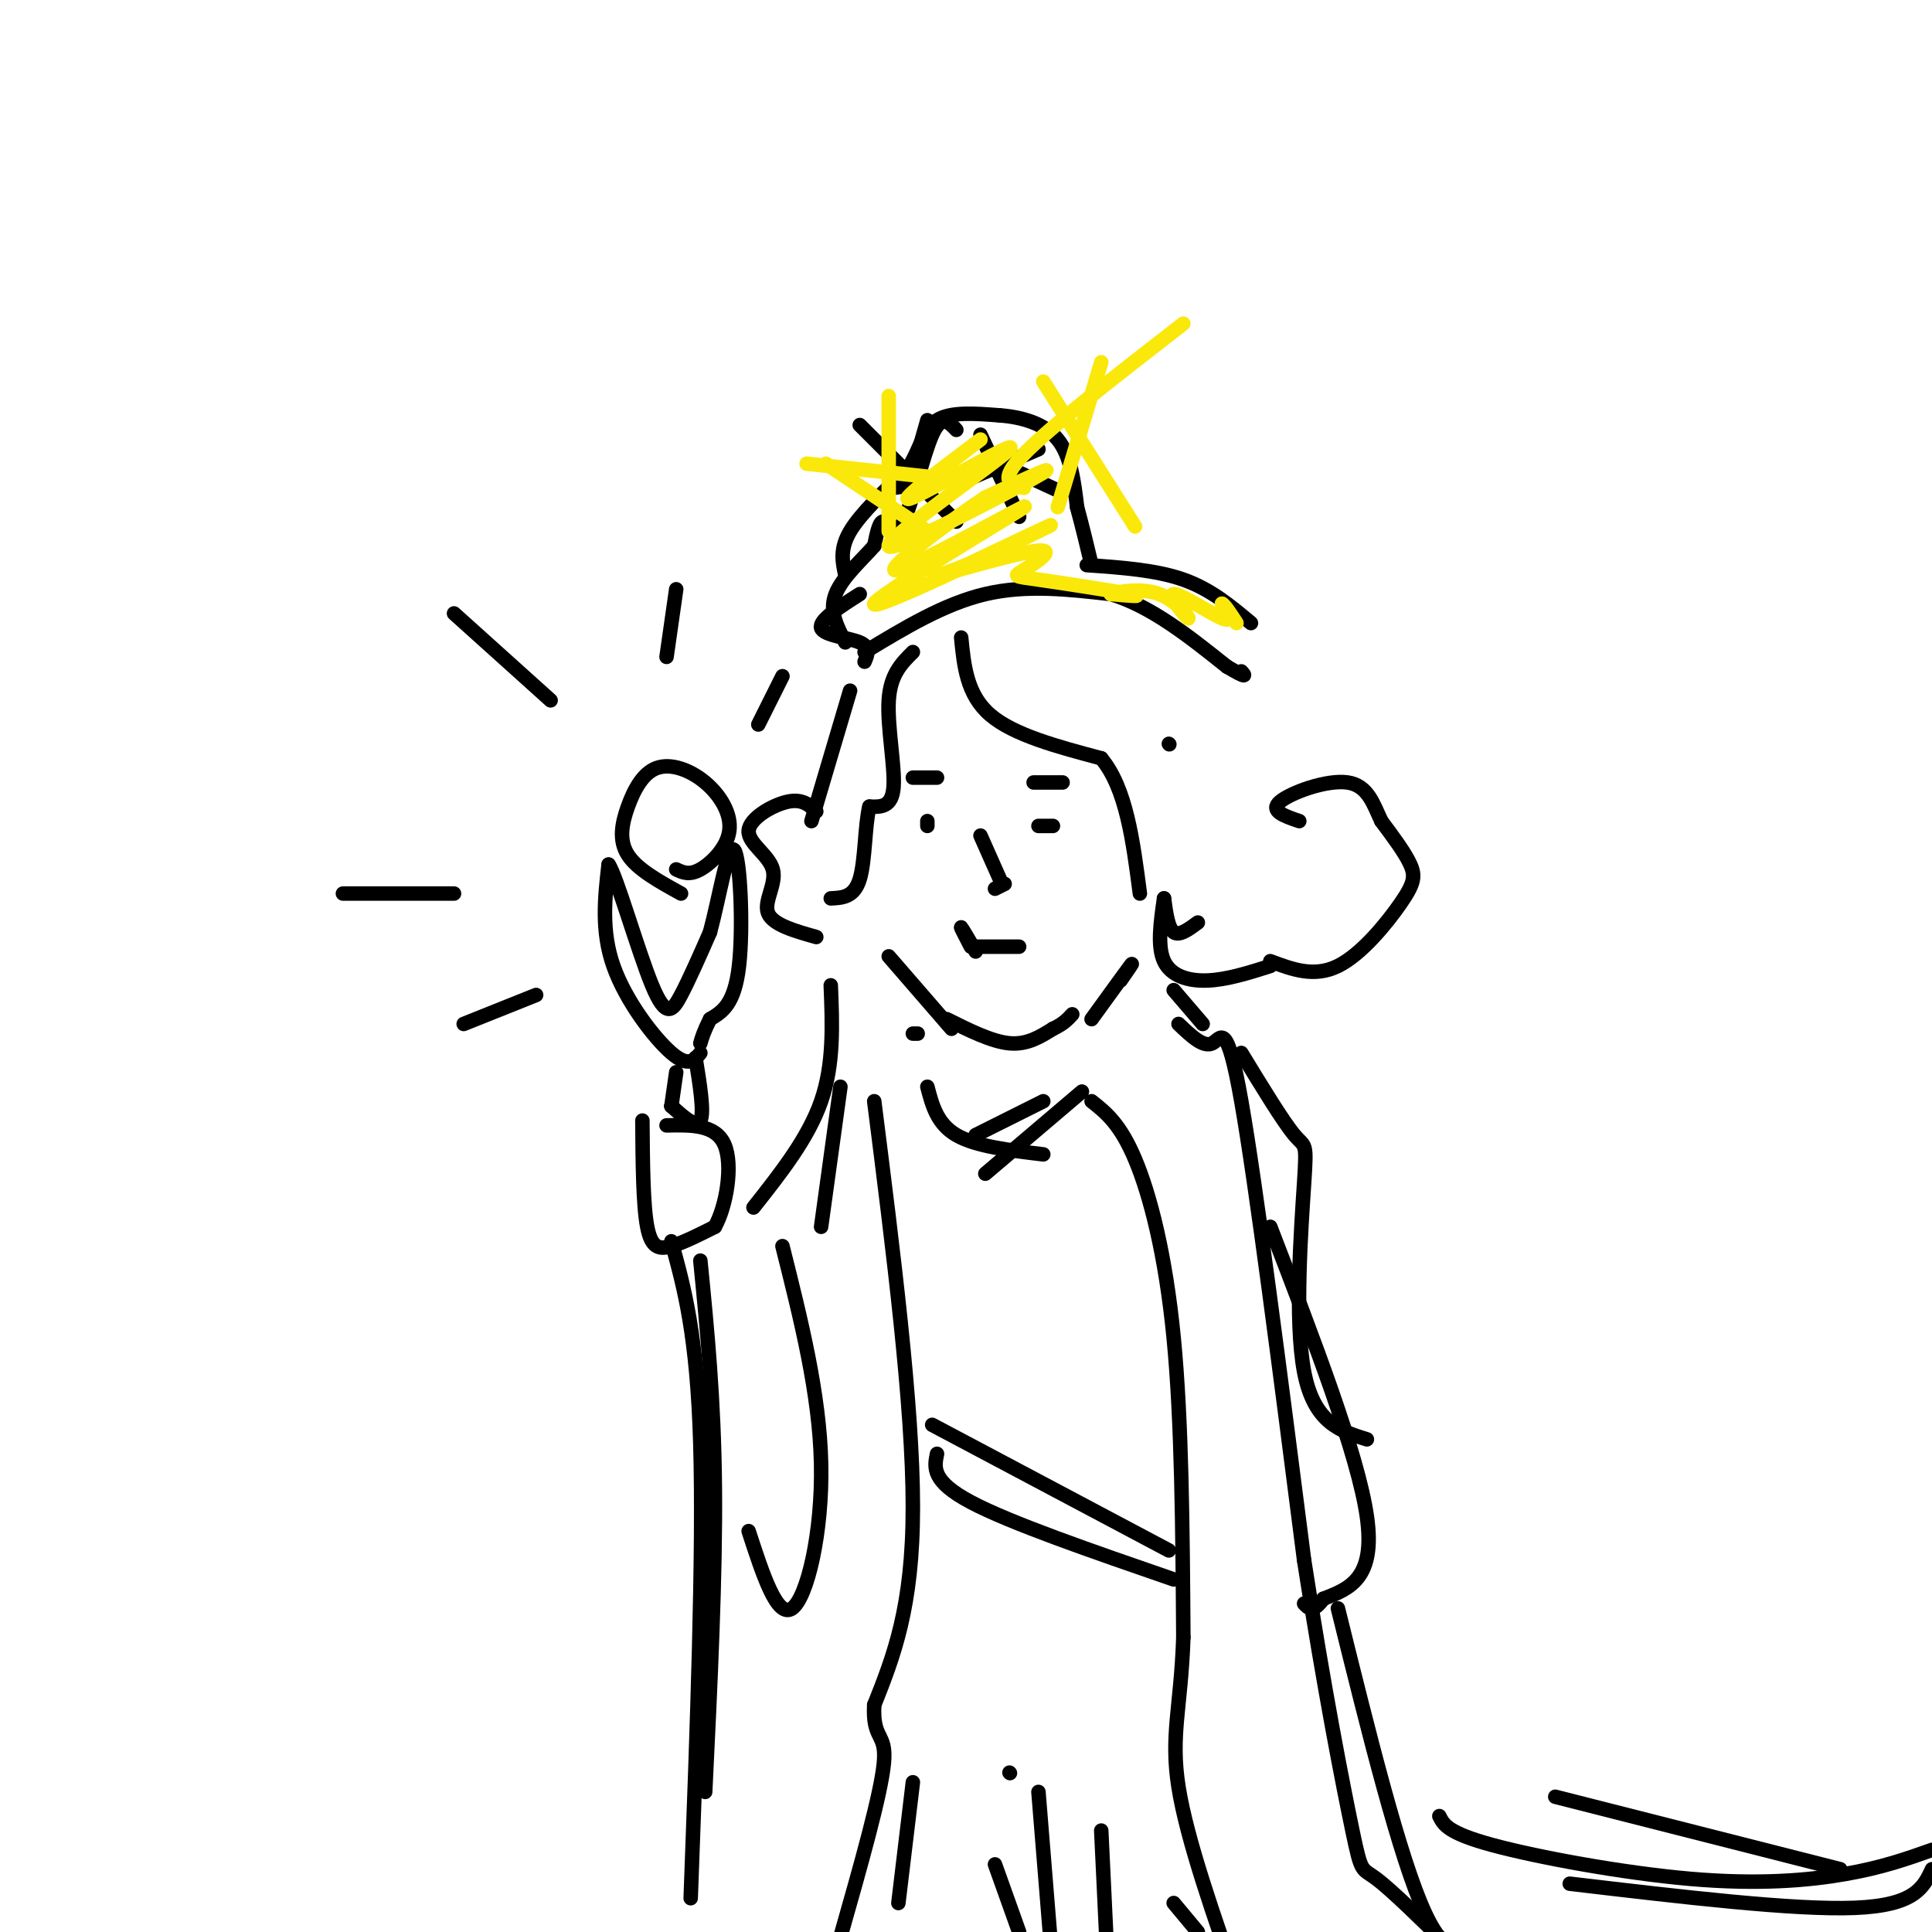 <svg viewBox='0 0 400 400' version='1.1' xmlns='http://www.w3.org/2000/svg' xmlns:xlink='http://www.w3.org/1999/xlink'><g fill='none' stroke='#000000' stroke-width='3' stroke-linecap='round' stroke-linejoin='round'><path d='M242,154c0.000,0.000 0.100,0.100 0.1,0.1'/><path d='M199,132c0.583,5.917 1.167,11.833 6,16c4.833,4.167 13.917,6.583 23,9'/><path d='M228,157c5.167,6.167 6.583,17.083 8,28'/><path d='M189,135c-2.333,2.311 -4.667,4.622 -5,10c-0.333,5.378 1.333,13.822 1,18c-0.333,4.178 -2.667,4.089 -5,4'/><path d='M180,167c-0.956,3.778 -0.844,11.222 -2,15c-1.156,3.778 -3.578,3.889 -6,4'/><path d='M241,186c0.417,3.083 0.833,6.167 2,7c1.167,0.833 3.083,-0.583 5,-2'/><path d='M241,186c-0.711,4.978 -1.422,9.956 0,13c1.422,3.044 4.978,4.156 9,4c4.022,-0.156 8.511,-1.578 13,-3'/><path d='M263,199c4.542,1.708 9.083,3.417 14,1c4.917,-2.417 10.208,-8.958 13,-13c2.792,-4.042 3.083,-5.583 2,-8c-1.083,-2.417 -3.542,-5.708 -6,-9'/><path d='M286,170c-1.631,-3.393 -2.708,-7.375 -7,-8c-4.292,-0.625 -11.798,2.107 -14,4c-2.202,1.893 0.899,2.946 4,4'/><path d='M169,168c-1.455,-1.346 -2.909,-2.692 -6,-2c-3.091,0.692 -7.818,3.423 -8,6c-0.182,2.577 4.182,5.002 5,8c0.818,2.998 -1.909,6.571 -1,9c0.909,2.429 5.455,3.715 10,5'/><path d='M192,170c0.000,0.000 0.000,1.000 0,1'/><path d='M218,171c0.000,0.000 -3.000,0.000 -3,0'/><path d='M203,173c0.000,0.000 4.000,9.000 4,9'/><path d='M175,119c-0.583,-2.667 -1.167,-5.333 1,-9c2.167,-3.667 7.083,-8.333 12,-13'/><path d='M188,97c2.622,-4.200 3.178,-8.200 6,-10c2.822,-1.800 7.911,-1.400 13,-1'/><path d='M207,86c4.511,0.333 9.289,1.667 12,5c2.711,3.333 3.356,8.667 4,14'/><path d='M223,105c1.167,4.333 2.083,8.167 3,12'/><path d='M179,135c8.250,-5.000 16.500,-10.000 25,-12c8.500,-2.000 17.250,-1.000 26,0'/><path d='M230,123c8.333,2.500 16.167,8.750 24,15'/><path d='M254,138c4.500,2.667 3.750,1.833 3,1'/><path d='M259,129c-4.167,-3.500 -8.333,-7.000 -14,-9c-5.667,-2.000 -12.833,-2.500 -20,-3'/><path d='M178,123c-4.244,2.711 -8.489,5.422 -8,7c0.489,1.578 5.711,2.022 8,3c2.289,0.978 1.644,2.489 1,4'/><path d='M203,90c0.000,0.000 8.000,17.000 8,17'/><path d='M201,99c0.000,0.000 14.000,-6.000 14,-6'/><path d='M207,96c0.000,0.000 13.000,6.000 13,6'/><path d='M178,88c0.000,0.000 20.000,20.000 20,20'/><path d='M192,87c0.000,0.000 -4.000,14.000 -4,14'/><path d='M185,101c0.000,0.000 15.000,-2.000 15,-2'/><path d='M202,196c0.000,0.000 9.000,0.000 9,0'/><path d='M184,198c0.000,0.000 13.000,15.000 13,15'/><path d='M196,211c4.667,2.333 9.333,4.667 13,5c3.667,0.333 6.333,-1.333 9,-3'/><path d='M218,213c2.167,-1.000 3.083,-2.000 4,-3'/><path d='M176,143c0.000,0.000 -8.000,27.000 -8,27'/><path d='M244,212c2.578,2.467 5.156,4.933 7,4c1.844,-0.933 2.956,-5.267 6,12c3.044,17.267 8.022,56.133 13,95'/><path d='M270,323c4.167,26.952 8.083,46.833 10,56c1.917,9.167 1.833,7.619 5,10c3.167,2.381 9.583,8.690 16,15'/><path d='M226,228c2.956,2.333 5.911,4.667 9,12c3.089,7.333 6.311,19.667 8,37c1.689,17.333 1.844,39.667 2,62'/><path d='M245,339c-0.489,14.622 -2.711,20.178 -1,31c1.711,10.822 7.356,26.911 13,43'/><path d='M133,232c0.067,8.756 0.133,17.511 1,22c0.867,4.489 2.533,4.711 5,4c2.467,-0.711 5.733,-2.356 9,-4'/><path d='M148,254c2.378,-4.222 3.822,-12.778 2,-17c-1.822,-4.222 -6.911,-4.111 -12,-4'/><path d='M139,229c0.000,0.000 1.000,-7.000 1,-7'/><path d='M139,229c0.000,0.000 0.100,0.100 0.1,0.1'/><path d='M139,229c2.583,2.333 5.167,4.667 6,3c0.833,-1.667 -0.083,-7.333 -1,-13'/><path d='M145,218c-1.222,1.533 -2.444,3.067 -6,0c-3.556,-3.067 -9.444,-10.733 -12,-18c-2.556,-7.267 -1.778,-14.133 -1,-21'/><path d='M126,179c1.595,2.131 6.083,17.958 9,25c2.917,7.042 4.262,5.298 6,2c1.738,-3.298 3.869,-8.149 6,-13'/><path d='M147,193c1.929,-7.155 3.750,-18.542 5,-17c1.250,1.542 1.929,16.012 1,24c-0.929,7.988 -3.464,9.494 -6,11'/><path d='M147,211c-1.333,2.667 -1.667,3.833 -2,5'/><path d='M140,180c1.352,0.640 2.703,1.279 5,0c2.297,-1.279 5.539,-4.477 6,-8c0.461,-3.523 -1.860,-7.372 -5,-10c-3.140,-2.628 -7.099,-4.034 -10,-3c-2.901,1.034 -4.742,4.509 -6,8c-1.258,3.491 -1.931,6.997 0,10c1.931,3.003 6.465,5.501 11,8'/><path d='M145,261c1.417,14.333 2.833,28.667 3,47c0.167,18.333 -0.917,40.667 -2,63'/><path d='M139,257c2.667,9.667 5.333,19.333 6,42c0.667,22.667 -0.667,58.333 -2,94'/><path d='M190,214c0.000,0.000 -1.000,0.000 -1,0'/><path d='M174,225c0.000,0.000 -4.000,29.000 -4,29'/><path d='M162,258c3.844,15.311 7.689,30.622 8,45c0.311,14.378 -2.911,27.822 -6,30c-3.089,2.178 -6.044,-6.911 -9,-16'/><path d='M172,204c0.333,8.167 0.667,16.333 -2,24c-2.667,7.667 -8.333,14.833 -14,22'/><path d='M181,228c4.000,31.583 8.000,63.167 8,84c0.000,20.833 -4.000,30.917 -8,41'/><path d='M181,353c-0.400,7.444 2.600,5.556 2,12c-0.600,6.444 -4.800,21.222 -9,36'/><path d='M263,254c9.083,23.583 18.167,47.167 20,60c1.833,12.833 -3.583,14.917 -9,17'/><path d='M274,331c-2.167,3.000 -3.083,2.000 -4,1'/><path d='M277,333c6.400,25.867 12.800,51.733 18,63c5.200,11.267 9.200,7.933 18,8c8.800,0.067 22.400,3.533 36,7'/><path d='M349,411c8.167,1.333 10.583,1.167 13,1'/><path d='M325,390c23.250,2.750 46.500,5.500 59,5c12.500,-0.500 14.250,-4.250 16,-8'/><path d='M298,376c0.857,1.744 1.714,3.488 11,6c9.286,2.512 27.000,5.792 41,7c14.000,1.208 24.286,0.345 32,-1c7.714,-1.345 12.857,-3.173 18,-5'/><path d='M322,372c0.000,0.000 59.000,15.000 59,15'/><path d='M193,295c0.000,0.000 49.000,26.000 49,26'/><path d='M194,301c-0.583,2.833 -1.167,5.667 7,10c8.167,4.333 25.083,10.167 42,16'/><path d='M215,371c0.000,0.000 3.000,37.000 3,37'/><path d='M228,379c0.000,0.000 1.000,21.000 1,21'/><path d='M189,369c0.000,0.000 -3.000,25.000 -3,25'/><path d='M243,394c0.000,0.000 5.000,6.000 5,6'/><path d='M206,386c0.000,0.000 5.000,14.000 5,14'/><path d='M209,367c0.000,0.000 0.100,0.100 0.1,0.1'/><path d='M249,212c0.000,0.000 -6.000,-7.000 -6,-7'/><path d='M198,89c-1.542,-1.643 -3.083,-3.286 -5,1c-1.917,4.286 -4.208,14.500 -6,18c-1.792,3.500 -3.083,0.286 -4,0c-0.917,-0.286 -1.458,2.357 -2,5'/><path d='M181,113c-2.178,2.556 -6.622,6.444 -8,10c-1.378,3.556 0.311,6.778 2,10'/></g>
<g fill='none' stroke='#fae80b' stroke-width='3' stroke-linecap='round' stroke-linejoin='round'><path d='M203,91c-9.195,6.928 -18.389,13.856 -14,12c4.389,-1.856 22.362,-12.498 20,-10c-2.362,2.498 -25.059,18.134 -25,20c0.059,1.866 22.874,-10.038 30,-14c7.126,-3.962 -1.437,0.019 -10,4'/><path d='M204,103c-7.863,5.200 -22.521,16.200 -18,15c4.521,-1.200 28.222,-14.600 26,-13c-2.222,1.600 -30.368,18.200 -31,20c-0.632,1.800 26.248,-11.200 34,-15c7.752,-3.800 -3.624,1.600 -15,7'/><path d='M200,117c-4.706,1.899 -8.971,3.147 -5,2c3.971,-1.147 16.177,-4.689 20,-5c3.823,-0.311 -0.738,2.607 -3,4c-2.262,1.393 -2.224,1.260 3,2c5.224,0.740 15.636,2.354 19,3c3.364,0.646 -0.318,0.323 -4,0'/><path d='M230,123c1.191,-0.409 6.167,-1.430 10,0c3.833,1.430 6.522,5.311 6,5c-0.522,-0.311 -4.256,-4.815 -3,-5c1.256,-0.185 7.502,3.947 10,5c2.498,1.053 1.249,-0.974 0,-3'/><path d='M253,125c0.500,0.167 1.750,2.083 3,4'/><path d='M212,101c-2.750,-0.667 -5.500,-1.333 0,-7c5.500,-5.667 19.250,-16.333 33,-27'/><path d='M216,79c0.000,0.000 19.000,30.000 19,30'/><path d='M228,75c0.000,0.000 -9.000,30.000 -9,30'/><path d='M171,96c0.000,0.000 21.000,14.000 21,14'/><path d='M184,82c0.000,0.000 0.000,28.000 0,28'/><path d='M167,96c0.000,0.000 28.000,3.000 28,3'/></g>
<g fill='none' stroke='#000000' stroke-width='3' stroke-linecap='round' stroke-linejoin='round'><path d='M189,161c0.000,0.000 5.000,0.000 5,0'/><path d='M214,162c0.000,0.000 6.000,0.000 6,0'/><path d='M208,183c0.000,0.000 -2.000,1.000 -2,1'/><path d='M202,197c-1.417,-2.417 -2.833,-4.833 -3,-5c-0.167,-0.167 0.917,1.917 2,4'/><path d='M232,203c1.500,-2.167 3.000,-4.333 2,-3c-1.000,1.333 -4.500,6.167 -8,11'/><path d='M192,225c1.000,3.833 2.000,7.667 6,10c4.000,2.333 11.000,3.167 18,4'/><path d='M224,226c0.000,0.000 -20.000,17.000 -20,17'/><path d='M216,228c0.000,0.000 -14.000,7.000 -14,7'/><path d='M257,218c4.345,7.131 8.690,14.262 11,17c2.310,2.738 2.583,1.083 2,10c-0.583,8.917 -2.024,28.405 0,39c2.024,10.595 7.512,12.298 13,14'/><path d='M114,145c0.000,0.000 -20.000,-18.000 -20,-18'/><path d='M138,136c0.000,0.000 2.000,-14.000 2,-14'/><path d='M157,150c0.000,0.000 5.000,-10.000 5,-10'/><path d='M94,185c0.000,0.000 -23.000,0.000 -23,0'/><path d='M111,206c0.000,0.000 -15.000,6.000 -15,6'/></g>
</svg>